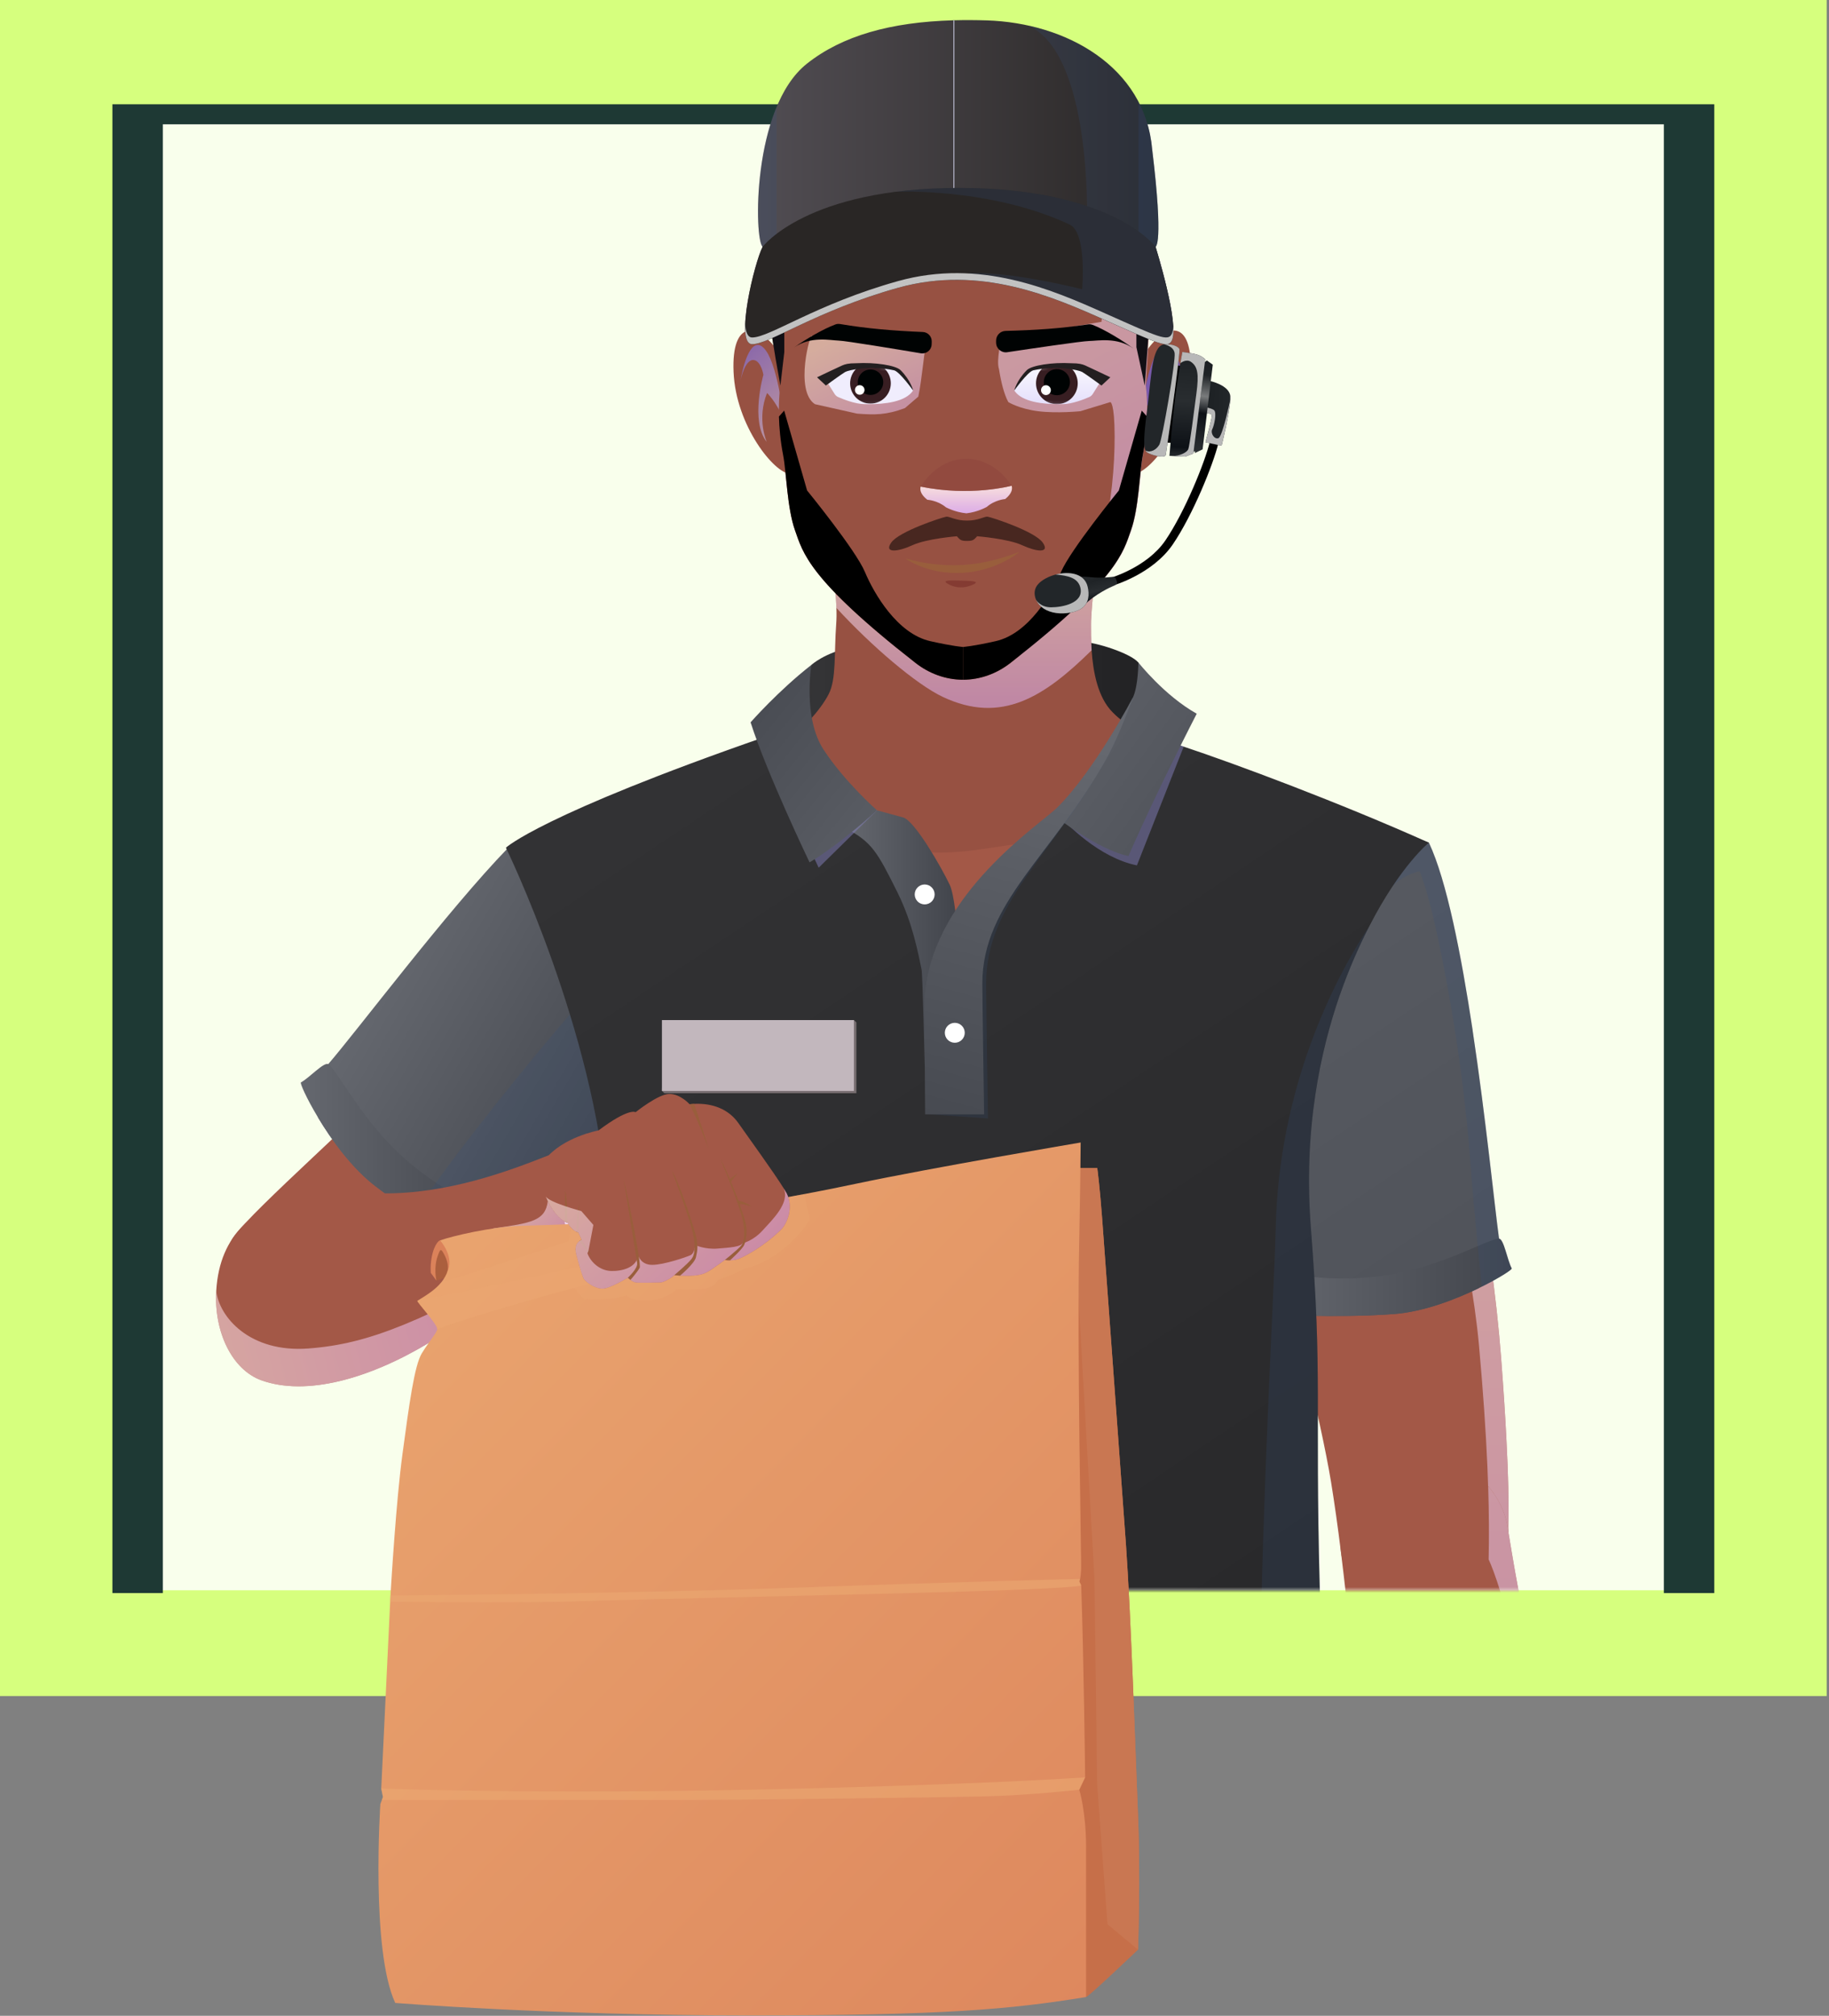 <svg width="638" height="703" viewBox="0 0 638 703" fill="none" xmlns="http://www.w3.org/2000/svg">
<rect x="0" y="0" width="638" height="703" fill="#808080" stroke="none"/>
<path d="M637.195 0H0V591.495H637.195V0Z" fill="#D6FF7E"/>
<path d="M597.456 36.893H39.743V554.607H597.456V36.893Z" fill="#F9FFEC"/>
<mask id="mask0_432_1575" style="mask-type:luminance" maskUnits="userSpaceOnUse" x="39" y="36" width="559" height="519">
<path d="M597.456 36.893H39.743V554.607H597.456V36.893Z" fill="white"/>
</mask>
<g mask="url(#mask0_432_1575)">
<path d="M283.027 231.896C283.027 231.896 287.606 227.658 296.762 225.792C305.919 223.926 373.9 223.882 377.991 223.926C382.082 223.97 394.247 227.732 397.097 231.05L402.921 261.405L271.665 255.3L279.975 238.341L283.027 231.896Z" fill="url(#paint0_linear_432_1575)"/>
<path d="M526.173 534.398L526 534.423C526.094 535.398 526.143 536.387 526.143 537.372C526.143 542.654 524.76 547.592 522.323 551.87C517.277 560.731 507.746 566.698 496.827 566.698C481.969 566.698 469.711 555.661 467.777 541.345L467.762 541.359C466.669 532.469 465.458 523.937 464.311 516.902C460.717 494.882 449.02 448.827 449.02 448.827C449.02 448.827 439.593 402.089 438.249 389.737C437.51 383.071 432.73 371.167 430.889 356.654C429.308 344.263 429.86 329.957 436.895 315.366C448.35 291.607 466.817 286.064 482.225 288.816C487.36 289.737 492.155 291.583 496.236 293.98C496.29 294.02 496.34 294.074 496.394 294.113C500.027 297.667 512.132 329.765 509.799 382.274C509.799 382.274 520.255 429.066 523.628 473.555C527 518.044 526.104 529.264 526.104 533.768C526.104 533.926 526.128 534.152 526.168 534.398H526.173Z" fill="#A35847"/>
<path style="mix-blend-mode:multiply" opacity="0.6" d="M526.173 534.398L526.001 534.423C526.094 535.397 526.143 536.387 526.143 537.372C526.143 542.654 524.76 547.592 522.323 551.87C520.517 546.376 519.266 543.86 519.266 543.86C519.714 524.985 518.818 501.399 515.894 469.041C512.984 436.697 499.943 384.794 499.943 384.794C506.004 373.338 510.282 345.469 503.537 321.209C499.087 305.17 491.885 295.895 482.216 288.811C487.35 289.731 492.145 291.578 496.227 293.975C496.281 294.014 496.33 294.069 496.384 294.108C500.017 297.662 512.123 329.76 509.789 382.268C509.789 382.268 520.246 429.061 523.618 473.55C526.99 518.039 526.094 529.258 526.094 533.763C526.094 533.921 526.119 534.147 526.158 534.393L526.173 534.398Z" fill="url(#paint1_linear_432_1575)"/>
<path d="M540.498 740.252C540.513 740.395 540.513 740.542 540.498 740.685C540.483 742.571 540.473 744.476 540.458 746.425C540.458 747.533 540.444 748.626 540.434 749.689C540.419 751.097 540.419 752.505 540.409 753.943C540.409 754.415 540.394 754.878 540.394 755.326C540.38 756.645 540.38 757.975 540.37 759.304C540.316 765.837 540.276 771.528 540.237 776.057C540.222 777.859 540.212 779.483 540.197 780.891C540.173 785.13 540.143 787.527 540.143 787.527H508.577C508.577 787.527 505.417 753.943 492.169 698.225C466.698 591.116 478.237 626.95 467.766 541.359L467.781 541.344C467.608 540.055 467.505 538.725 467.505 537.367C467.505 521.18 480.634 508.05 496.836 508.05C505.751 508.05 513.732 512.043 519.117 518.325C522.898 522.736 525.556 528.279 526.177 534.393C526.192 534.496 526.216 534.605 526.231 534.708C538.558 610.251 541.468 582.082 540.508 740.247L540.498 740.252Z" fill="#A35847"/>
<path style="mix-blend-mode:multiply" opacity="0.6" d="M540.498 740.252C540.512 740.395 540.512 740.543 540.498 740.685C540.483 742.635 540.473 744.56 540.458 746.426C540.458 747.533 540.444 748.626 540.434 749.689C540.434 751.137 540.419 752.56 540.409 753.943C540.409 754.416 540.394 754.878 540.394 755.326C540.38 756.685 540.38 758.014 540.37 759.304C540.316 765.837 540.276 771.528 540.237 776.057C540.222 777.859 540.212 779.483 540.197 780.891C540.173 785.13 540.143 787.527 540.143 787.527H535.585C534.886 769.588 533.571 738.194 535.112 686.08C538.208 581.856 519.27 543.86 519.27 543.86C519.452 536.21 519.413 527.792 519.112 518.325C522.893 522.736 525.552 528.279 526.172 534.393C526.187 534.497 526.211 534.605 526.226 534.708C538.553 610.251 541.463 582.082 540.503 740.247L540.498 740.252Z" fill="url(#paint2_linear_432_1575)"/>
<path d="M523.799 438.007C521.574 439.533 519.231 440.985 516.794 442.314C516.622 442.418 516.44 442.526 516.253 442.619C515.977 442.777 515.701 442.925 515.421 443.067C515.578 445.11 515.736 447.149 515.883 449.216C507.77 453.179 496.566 457.487 486.331 458.265C481.127 458.658 475.663 458.855 470.459 458.924C460.515 459.067 451.52 458.767 447.267 458.594C445.711 450.388 444.609 444.805 444.609 444.805C444.609 444.805 444.49 444.042 444.303 442.683C442.949 433.463 437.613 396.575 436.993 385.867C436.623 379.231 432.513 367.244 431.435 352.8C430.499 340.473 431.779 326.383 439.484 312.328C456.207 281.816 480.399 287.123 498.431 293.877C504.649 306.997 509.73 333.059 513.697 359.318L513.683 359.333C518.305 389.993 521.372 420.929 522.903 431.966C522.982 432.547 523.061 433.059 523.125 433.522C523.588 436.392 523.794 438.012 523.794 438.012L523.799 438.007Z" fill="url(#paint3_linear_432_1575)"/>
<path d="M527.329 442.378C527.526 442.732 523.297 445.553 516.888 448.723C516.558 448.881 516.228 449.053 515.888 449.211C507.775 453.174 496.571 457.481 486.336 458.259C481.132 458.653 475.668 458.85 470.464 458.919C460.52 459.062 451.525 458.761 447.272 458.589C445.637 458.51 444.702 458.456 444.678 458.456L443.688 442.466C443.885 442.545 444.097 442.599 444.308 442.678C446.391 443.402 449.472 444.155 453.278 444.746C457.846 445.454 463.459 445.932 469.622 445.863C474.181 445.809 479.064 445.469 484.056 444.667C496.595 442.663 507.46 437.991 514.741 434.88C514.992 434.777 515.229 434.668 515.465 434.575C518.719 433.177 521.18 432.177 522.697 431.941C522.761 431.941 522.84 431.926 522.908 431.956C524.631 432.207 525.754 439.394 527.334 442.373L527.329 442.378Z" fill="url(#paint4_linear_432_1575)"/>
<g style="mix-blend-mode:multiply" opacity="0.2">
<path d="M527.329 442.378C527.526 442.732 523.297 445.553 516.887 448.724C516.69 446.932 516.479 444.864 516.257 442.614C515.991 440.099 515.731 437.361 515.465 434.58C514.426 423.715 513.397 412.126 513.225 409.753C513.161 408.675 513.082 407.568 513.003 406.421C511.566 387.379 508.262 356.979 500.479 322.228C497.767 310.044 495.212 303.801 495.212 303.801C495.212 303.801 489.215 305.209 485.794 309.039C485.937 308.591 488.959 300.995 498.441 293.867C504.659 306.986 509.739 333.049 513.707 359.308L513.692 359.323C518.315 389.983 521.382 420.919 522.913 431.956C524.636 432.207 525.759 439.395 527.339 442.373L527.329 442.378Z" fill="#31507C"/>
</g>
<path d="M258.717 265.338C293.793 255.212 300.794 237.528 300.794 237.528H373.536V245.361C373.536 245.361 380.605 261.39 422.367 265.343V322.77H257.585L258.717 265.343V265.338Z" fill="#A35847"/>
<path d="M291.411 231.444C303.123 221.632 366.147 218.713 381.157 234.058L384.352 259.086L345.268 281.392H328.535L294.217 263.438L291.416 231.449L291.411 231.444Z" fill="#4075B8"/>
<path d="M418.37 262.631C418.37 262.631 396.216 279.103 386.7 284.587C375.116 291.243 358.885 293.882 340.385 296.432C321.638 299.021 307.869 295.684 299.184 291.583C287.404 286.035 267.663 268.327 262.474 261.735C262.247 261.449 261.878 263.62 270.474 259.962C279.059 256.305 286.385 247.31 289.073 242.063C291.77 236.8 290.924 228.106 291.687 217.595C291.751 216.749 291.785 215.853 291.8 214.932C291.8 213.987 291.8 213.002 291.761 212.008C291.475 202.639 289.457 191.395 289.122 189.579C289.122 189.539 289.122 189.505 289.107 189.466C289.082 189.367 289.068 189.318 289.068 189.318H383.347C383.347 189.318 381.157 206.238 380.674 214.819C380.61 215.887 380.576 216.832 380.576 217.59C380.576 219.855 380.551 223.124 380.788 226.782C381.285 234.22 382.904 243.239 388.152 248.453C390.441 250.727 396.689 257.087 418.37 262.636V262.631Z" fill="#975142"/>
<path style="mix-blend-mode:multiply" opacity="0.6" d="M380.788 226.777C364.355 242.949 349.413 252.75 328.826 243.022C319.758 238.744 304.083 225.433 291.756 211.998C291.47 202.629 289.452 191.385 289.117 189.569C289.117 189.529 289.117 189.495 289.102 189.456C289.102 189.406 289.102 189.357 289.087 189.308H383.343C383.343 189.308 381.152 206.228 380.669 214.809C380.605 215.877 380.571 216.822 380.571 217.58C380.571 219.845 380.546 223.114 380.783 226.772L380.788 226.777Z" fill="url(#paint5_linear_432_1575)"/>
<path d="M255.882 129.676C256.67 148.59 270.247 165.156 275.5 165.156C275.667 165.156 275.84 165.131 276.007 165.087C273.979 151.426 273.275 137.435 272.659 130.784C272.541 129.528 271.296 128.48 271.281 127.805L271.138 122.247C264.31 112.431 255.119 111.343 255.882 129.671V129.676Z" fill="#975142"/>
<path style="mix-blend-mode:multiply" opacity="0.6" fill-rule="evenodd" clip-rule="evenodd" d="M273.491 146.36C273.491 146.36 271.418 128.588 267.406 122.621C263.064 116.167 259.79 124.265 258.353 132.575C258.353 132.575 259.825 125.068 263.005 125.58C265.525 125.988 266.293 130.705 266.293 130.705C266.293 130.705 261.631 146.881 267.46 154.133C267.46 154.133 263.891 146.212 267.563 137.055C267.563 137.055 270.502 139.704 273.491 146.355V146.36Z" fill="url(#paint6_linear_432_1575)"/>
<path d="M415.283 129.676C414.495 148.59 400.918 165.156 395.665 165.156C395.497 165.156 395.325 165.131 395.158 165.087C397.186 151.426 398.353 137.435 398.963 130.779C399.081 129.523 398.687 128.347 399.313 127.8L400.027 122.247C406.855 112.431 416.046 111.343 415.283 129.671V129.676Z" fill="#975142"/>
<path style="mix-blend-mode:multiply" opacity="0.6" fill-rule="evenodd" clip-rule="evenodd" d="M397.673 146.36C397.673 146.36 399.746 128.588 403.758 122.621C408.1 116.167 411.374 124.265 412.811 132.575C412.811 132.575 411.34 125.068 408.159 125.58C405.639 125.988 404.871 130.705 404.871 130.705C404.871 130.705 409.533 146.881 403.704 154.133C403.704 154.133 407.273 146.212 403.601 137.055C403.601 137.055 400.662 139.704 397.673 146.355V146.36Z" fill="url(#paint7_linear_432_1575)"/>
<path d="M401.661 99.651C401.464 106.656 399.663 134.481 399.663 134.481C399.663 134.481 400.179 137.809 400.179 143.106C400.179 147.295 399.859 152.715 398.698 158.692C397.551 164.585 397.309 177.202 394.543 184.941C391.865 192.453 390.176 201.295 355.696 228.682C354.652 229.509 353.574 230.355 352.471 231.217C347.794 234.88 342.01 237.061 335.935 237.061H335.91C329.835 237.051 324.061 234.87 319.384 231.217C281.787 201.832 280.079 192.68 277.317 184.941C274.56 177.202 274.319 164.589 273.172 158.692C272.197 153.695 271.818 149.092 271.715 145.277C271.542 138.729 272.207 134.481 272.207 134.481H272.231C262.893 84.079 265.827 68.828 269.12 63.053C277.73 47.95 289.043 37.134 300.657 30.084C312.393 22.951 324.43 19.657 334.315 19.657C353.973 19.657 387.808 38.148 396.989 62.078C401.459 73.756 401.858 92.645 401.661 99.651Z" fill="#975142"/>
<path style="mix-blend-mode:multiply" opacity="0.6" d="M401.661 99.651C401.464 106.656 399.657 134.485 399.657 134.485C399.657 134.485 401.316 145.144 398.687 158.692C397.545 164.589 397.304 177.207 394.542 184.946C391.854 192.453 390.171 201.295 355.695 228.682C355.695 228.17 353.997 232.187 384.229 190.425C387.847 175.282 388.822 162.118 388.812 152.243C388.797 140.226 387.31 140.226 387.31 140.226L376.893 143.401C376.893 143.401 368.662 144.253 362.041 143.401C355.424 142.544 351.727 140.226 351.727 140.226C350.216 137.459 349.172 133.127 348.468 128.711C347.454 125.649 349.315 118.23 349.31 118.107L384.229 112.229C384.229 112.229 388.413 67.538 379.951 55.428C353.77 17.983 316.07 25.092 300.656 30.084C312.393 22.951 324.434 19.657 334.315 19.657C353.977 19.657 387.813 38.153 396.989 62.083C401.464 73.761 401.853 92.645 401.661 99.651Z" fill="url(#paint8_linear_432_1575)"/>
<path d="M279.236 72.594C295.782 67.341 314.662 64.811 335.678 64.811C356.694 64.811 392.317 74.543 392.317 74.543C394.458 81.746 392.317 94.979 392.317 94.979L396.403 106.075V121.061L399.322 134.49C399.322 134.49 401.463 106.656 401.655 99.651C401.852 92.645 401.459 73.766 396.984 62.088C387.807 38.153 353.972 19.657 334.309 19.657C314.647 19.657 286.428 32.698 269.105 63.063C265.816 68.828 262.877 84.084 272.221 134.495L273.584 122.818V104.716L278.256 93.428C278.256 93.428 277.282 79.801 279.231 72.604L279.236 72.594Z" fill="url(#paint9_linear_432_1575)"/>
<path style="mix-blend-mode:multiply" opacity="0.6" d="M284.282 140.959L298.997 144.258C305.052 144.701 309.025 144.804 315.657 142.323L320.333 138.316C321.707 131.419 322.066 124.842 323.041 120.042L283.273 117.172C282.761 115.458 277.016 136.233 284.282 140.964V140.959Z" fill="url(#paint10_linear_432_1575)"/>
<path d="M347.458 118.846L347.468 119.55C347.503 121.593 349.324 123.143 351.348 122.838C359.357 121.637 377.38 118.964 379.857 118.924C383.052 118.875 389.643 117.452 395.413 121.578C391.667 118.786 385.336 114.922 381.181 113.312C380.644 113.105 380.058 113.051 379.487 113.135C370.178 114.538 361.135 115.148 350.767 115.404C348.911 115.449 347.434 116.98 347.463 118.836L347.458 118.846Z" fill="#000303"/>
<path d="M353.779 136.155C353.779 136.155 356.689 130.424 359.17 129.139C361.651 127.854 373.028 127.214 376.878 128.519C380.728 129.824 384.233 132.561 384.233 132.561L381.181 137.4C380.875 137.882 380.437 138.262 379.91 138.488C378.192 139.241 374.091 140.876 370.803 140.94C366.525 141.023 358.825 140.836 355.064 137.602C354.291 136.937 353.779 136.15 353.779 136.15V136.155Z" fill="url(#paint11_linear_432_1575)"/>
<mask id="mask1_432_1575" style="mask-type:luminance" maskUnits="userSpaceOnUse" x="353" y="127" width="32" height="14">
<path d="M353.779 136.155C353.779 136.155 356.689 130.424 359.17 129.139C361.651 127.854 373.028 127.214 376.878 128.519C380.728 129.824 384.233 132.561 384.233 132.561L381.181 137.4C380.875 137.882 380.437 138.262 379.91 138.488C378.192 139.241 374.091 140.876 370.803 140.94C366.525 141.023 358.825 140.836 355.064 137.602C354.291 136.937 353.779 136.15 353.779 136.15V136.155Z" fill="white"/>
</mask>
<g mask="url(#mask1_432_1575)">
<path d="M368.662 140.964C372.68 140.964 375.938 137.707 375.938 133.688C375.938 129.67 372.68 126.412 368.662 126.412C364.643 126.412 361.386 129.67 361.386 133.688C361.386 137.707 364.643 140.964 368.662 140.964Z" fill="#381E22"/>
<path d="M373.216 133.279C373.216 135.795 371.178 137.833 368.662 137.833C366.147 137.833 364.108 135.795 364.108 133.279C364.108 130.764 366.147 128.726 368.662 128.726C371.178 128.726 373.216 130.764 373.216 133.279Z" fill="#000303"/>
</g>
<path d="M353.78 136.228C353.78 136.228 354.578 132.694 358.172 129.1C359.88 127.387 367.181 126.304 373.625 126.678C376.475 126.678 377.504 127.018 378.528 127.446C379.552 127.874 387.311 131.586 387.311 131.586L384.229 134.456C384.229 134.456 378.695 130.414 377.499 129.73C376.303 129.046 368.544 127.333 360.392 129.159C358.408 129.73 353.775 136.228 353.775 136.228H353.78Z" fill="#231F20"/>
<path d="M325.015 119.121L324.981 120.12C324.917 122.08 323.139 123.532 321.205 123.212C313.298 121.883 295.103 118.87 292.612 118.786C289.422 118.678 282.855 117.147 277.011 121.174C280.817 118.442 287.231 114.671 291.421 113.145C291.943 112.953 292.504 112.913 293.045 113.007C302.384 114.582 311.462 115.35 321.899 115.783C323.676 115.857 325.069 117.349 325.01 119.131L325.015 119.121Z" fill="#000303"/>
<path d="M318.537 136.155C318.537 136.155 315.628 130.424 313.146 129.139C310.665 127.854 299.288 127.214 295.438 128.519C291.589 129.824 288.083 132.561 288.083 132.561L291.136 137.4C291.441 137.882 291.879 138.262 292.401 138.488C294.119 139.241 298.22 140.876 301.508 140.94C305.787 141.023 313.486 140.836 317.247 137.602C318.02 136.937 318.532 136.15 318.532 136.15L318.537 136.155Z" fill="url(#paint12_linear_432_1575)"/>
<mask id="mask2_432_1575" style="mask-type:luminance" maskUnits="userSpaceOnUse" x="288" y="127" width="31" height="14">
<path d="M318.537 136.155C318.537 136.155 315.628 130.424 313.146 129.139C310.665 127.854 299.288 127.214 295.438 128.519C291.589 129.824 288.083 132.561 288.083 132.561L291.136 137.4C291.441 137.882 291.879 138.262 292.401 138.488C294.119 139.241 298.22 140.876 301.508 140.94C305.787 141.023 313.486 140.836 317.247 137.602C318.02 136.937 318.532 136.15 318.532 136.15L318.537 136.155Z" fill="white"/>
</mask>
<g mask="url(#mask2_432_1575)">
<path d="M310.205 136.365C311.691 132.74 309.957 128.596 306.332 127.11C302.706 125.624 298.563 127.358 297.077 130.983C295.591 134.609 297.325 138.752 300.95 140.238C304.575 141.724 308.719 139.99 310.205 136.365Z" fill="#381E22"/>
<path d="M303.655 137.735C306.108 137.735 308.096 135.746 308.096 133.294C308.096 130.842 306.108 128.854 303.655 128.854C301.203 128.854 299.215 130.842 299.215 133.294C299.215 135.746 301.203 137.735 303.655 137.735Z" fill="#000303"/>
</g>
<path d="M318.536 136.228C318.536 136.228 317.739 132.694 314.145 129.1C312.432 127.387 305.136 126.304 298.692 126.678C295.841 126.678 294.812 127.018 293.788 127.446C292.764 127.879 285.006 131.586 285.006 131.586L288.088 134.456C288.088 134.456 293.621 130.414 294.817 129.73C296.014 129.046 303.772 127.333 311.925 129.159C313.909 129.73 318.541 136.228 318.541 136.228H318.536Z" fill="#231F20"/>
<path style="mix-blend-mode:multiply" d="M350.63 174.042C350.63 174.042 347.095 174.283 344.21 176.789C344.21 176.789 341.109 178.576 337.111 179.024C333.104 178.645 329.968 176.922 329.968 176.922C327.034 174.47 323.494 174.298 323.494 174.298C320.181 171.748 321.176 169.705 321.176 169.705C338.317 173.22 352.254 169.567 352.84 169.409C352.855 169.409 352.86 169.409 352.86 169.409C352.86 169.409 353.894 171.428 350.63 174.042Z" fill="url(#paint13_linear_432_1575)"/>
<g opacity="0.6">
<path d="M321.175 169.71C321.175 169.71 326.482 160.085 336.928 159.987C347.375 159.888 352.864 169.409 352.864 169.409C352.864 169.409 338.696 173.299 321.18 169.71H321.175Z" fill="#8F463E"/>
</g>
<path d="M365.955 134.756C365.231 134.146 364.153 134.235 363.543 134.958C362.932 135.682 363.021 136.76 363.744 137.37C364.468 137.981 365.546 137.892 366.157 137.169C366.767 136.445 366.678 135.367 365.955 134.756Z" fill="white"/>
<path d="M300.971 134.727C300.267 134.131 299.214 134.22 298.618 134.924C298.022 135.628 298.111 136.681 298.815 137.277C299.519 137.873 300.572 137.784 301.168 137.08C301.764 136.376 301.675 135.323 300.971 134.727Z" fill="white"/>
<g style="mix-blend-mode:multiply">
<path d="M315.843 194.738C317.493 195.235 319.147 195.619 320.801 195.954C322.455 196.283 324.114 196.539 325.778 196.731C329.101 197.115 332.439 197.224 335.776 197.027C339.114 196.84 342.437 196.328 345.75 195.56C349.059 194.767 352.342 193.689 355.665 192.478C352.756 194.713 349.521 196.402 346.169 197.637C342.806 198.834 339.306 199.572 335.801 199.759C332.296 199.966 328.791 199.661 325.409 198.853C323.72 198.445 322.056 197.923 320.446 197.248C319.644 196.909 318.851 196.544 318.078 196.131C317.305 195.717 316.547 195.274 315.838 194.748L315.843 194.738Z" fill="#995E3C"/>
</g>
<g opacity="0.8">
<path d="M334.344 202.462C337.834 202.58 342.772 202.501 339.08 204.037C335.388 205.573 332.39 204.677 330.519 203.56C328.648 202.437 330.854 202.349 334.344 202.467V202.462Z" fill="#80362E"/>
</g>
<path d="M335.91 225.639V237.056C329.835 237.046 324.06 234.865 319.383 231.212C281.787 201.827 280.078 192.675 277.317 184.936C274.56 177.197 274.319 164.585 273.172 158.687C272.197 153.69 271.818 149.087 271.714 145.272L273.541 143.204L281.531 171.053C281.531 171.053 298.5 191.848 301.695 199.454C304.89 207.065 313.003 220.987 324.454 223.591C332.355 225.383 335.915 225.634 335.915 225.634L335.91 225.639Z" fill="url(#paint14_linear_432_1575)"/>
<path d="M335.909 225.639V237.056C341.984 237.046 347.759 234.865 352.436 231.212C390.032 201.827 391.741 192.675 394.502 184.936C397.259 177.197 397.5 164.585 398.648 158.687C399.622 153.69 400.001 149.087 400.105 145.272L398.278 143.204L390.288 171.053C390.288 171.053 373.319 191.848 370.124 199.454C366.929 207.065 358.821 220.987 347.365 223.591C339.464 225.383 335.904 225.634 335.904 225.634L335.909 225.639Z" fill="url(#paint15_linear_432_1575)"/>
<path opacity="0.52" d="M363.714 189.209C360.987 185.34 346.292 180.52 344.53 180.195C343.471 179.998 341.236 181.603 337.303 181.549C333.369 181.603 331.139 180.003 330.076 180.195C328.308 180.52 313.618 185.34 310.891 189.209C308.164 193.079 313.392 192.409 318.29 190.135C323.188 187.86 333.773 187.018 333.773 187.018C334.979 188.426 335.378 188.643 337.308 188.643C339.237 188.643 339.636 188.426 340.837 187.018C340.837 187.018 351.633 187.86 356.532 190.135C361.43 192.409 366.447 193.079 363.719 189.209H363.714Z" fill="black"/>
<path d="M192.454 405.884C182.032 414.248 172.9 424.66 164.413 435.023C145.356 458.388 139.577 471.168 119.678 472.374C119.54 472.275 118.625 472.531 115.75 472.29H115.745C110.004 471.832 104.313 469.868 99.277 466.289C91.849 461.012 87.61 460.209 86.202 451.884C84.794 443.56 76.233 438.755 81.51 431.326C88.368 421.677 128.397 386.778 141.398 372.157C191.957 315.287 263.355 334.585 221.017 376.745C206.839 390.859 195.59 401.473 192.454 405.889V405.884Z" fill="#A35847"/>
<path d="M236.067 354.557C227.141 366.225 232.448 379.905 228.461 385.331C222.002 394.088 181.584 416.695 175.322 423.779C174.407 424.823 173.885 425.399 173.885 425.399C173.885 425.399 169.848 429.529 163.985 435.638C160.273 433.438 152.47 428.707 144.096 423.07C139.719 420.126 135.18 416.936 130.981 413.707C122.73 407.385 115.592 397.51 110.89 389.653C112.156 387.979 113.426 386.32 114.691 384.676C113.061 381.737 111.614 378.749 110.378 375.746C110.378 375.746 111.461 374.49 113.445 372.304C113.76 371.945 114.115 371.551 114.494 371.108C124.237 359.894 156.374 317.177 177.262 295.673C177.636 295.289 254.36 280.516 251.653 315.71C250.412 331.916 243.683 344.598 236.062 354.557H236.067Z" fill="url(#paint16_linear_432_1575)"/>
<path d="M175.962 423.932L166.258 436.973C166.258 436.973 165.417 436.485 163.989 435.638C160.277 433.438 152.474 428.707 144.1 423.07C139.724 420.126 135.185 416.936 130.985 413.707C122.735 407.385 115.596 397.51 110.895 389.653C106.843 382.928 104.588 377.695 104.963 377.498C107.956 375.854 112.889 370.365 114.493 371.108C114.562 371.118 114.626 371.172 114.681 371.216C115.921 372.324 117.6 374.81 119.815 378.123C124.28 384.794 130.912 394.793 140.457 403.437C144.253 406.878 148.206 409.881 152.056 412.456C157.254 415.922 162.281 418.625 166.554 420.549C170.118 422.154 173.156 423.223 175.322 423.774C175.538 423.823 175.75 423.882 175.957 423.927L175.962 423.932Z" fill="url(#paint17_linear_432_1575)"/>
<g style="mix-blend-mode:multiply" opacity="0.2">
<path d="M236.067 354.557C227.141 366.225 223.961 380.664 219.973 386.084C213.514 394.842 181.584 416.69 175.322 423.774C175.539 423.823 175.75 423.882 175.957 423.927L166.254 436.968C166.254 436.968 165.412 436.48 163.984 435.634C160.273 433.433 152.47 428.702 144.096 423.065C145.834 420.894 148.59 417.291 152.051 412.456C169.897 387.526 254.355 280.516 251.653 315.71C250.412 331.916 243.682 344.598 236.062 354.557H236.067Z" fill="#31507C"/>
</g>
<path d="M498.436 293.877C498.436 293.877 488.526 301.813 477.735 322.858C474.132 329.824 470.557 337.893 467.392 346.976C467.377 347.03 467.367 347.084 467.323 347.123C463.774 357.398 460.741 368.967 458.826 381.781C456.714 395.822 455.956 411.349 457.27 428.244C461.352 480.782 458.639 488.811 460.342 553.278C461.219 582.338 463.203 611.388 463.971 619.442C464.596 627.236 461.164 635.078 461.962 642.945L474.033 766.423C470.508 768.589 461.228 773.802 442.871 778.696C442.58 778.774 442.285 778.843 441.98 778.922C421.746 784.214 391.357 789.014 347.749 789.014C262.055 789.014 215.538 771.636 205.515 767.476C207.986 744.382 210.91 687.178 213.357 664.566C218.595 616.228 214.248 487.364 212.215 427.447C212.215 427.127 212.2 426.782 212.19 426.462C212.175 425.517 212.151 424.601 212.097 423.656C212.072 423.164 212.057 422.701 212.028 422.209C211.974 420.825 211.919 419.496 211.88 418.221C211.88 418.221 211.855 418.236 211.762 418.246C207.533 359.328 176.479 295.634 176.479 295.634C176.479 295.634 188.393 284.242 267.185 256.866C267.185 256.866 293.148 280.147 333.778 318.605C347.601 302.969 359.53 292.124 369.435 284.41C395.679 264.004 407.804 265.614 403.63 258.899C403.246 258.289 402.724 257.594 402.074 256.826C402.182 256.866 403.246 257.21 405.107 257.826C406.968 258.426 409.616 259.303 412.91 260.391C430.923 266.387 467.102 279.856 498.436 293.882V293.877Z" fill="url(#paint18_linear_432_1575)"/>
<g style="mix-blend-mode:multiply" opacity="0.2">
<path d="M461.967 642.945L474.038 766.423C470.514 768.589 461.234 773.802 442.876 778.696C442.797 778.72 442.728 778.735 442.65 778.75C433.065 627.221 444.23 463.793 444.988 428.535C446.037 378.96 465.728 341.3 476.79 324.296C477.125 323.764 477.455 323.296 477.736 322.858C474.132 329.824 470.558 337.893 467.392 346.976C467.378 347.03 467.368 347.084 467.324 347.123C463.774 357.398 460.742 368.967 458.826 381.781C456.715 395.821 455.956 411.349 457.271 428.244C461.352 480.782 458.639 488.811 460.343 553.278C461.219 582.338 463.203 611.388 463.971 619.442C464.596 627.236 461.165 635.078 461.962 642.945H461.967Z" fill="#31507C"/>
</g>
<path d="M305.918 282.598C305.918 282.598 311.2 284.026 315.021 285.084C319.141 286.226 328.554 302.817 331.301 308.601C332.886 311.934 333.787 322.848 333.787 322.848L322.592 372.368C322.592 372.368 321.839 339.847 321.465 338.109C320.318 332.812 318.506 322.213 313.101 311.314C305.923 296.845 304.057 293.68 295.127 288.929L305.923 282.598H305.918Z" fill="url(#paint19_linear_432_1575)"/>
<g style="mix-blend-mode:multiply" opacity="0.5">
<path d="M412.909 260.386L396.585 301.798C383.263 299.125 371.803 287.039 369.44 284.41C369.149 284.09 369.001 283.903 369.001 283.903L403.635 258.894L405.111 257.816C406.972 258.417 409.621 259.293 412.914 260.381L412.909 260.386Z" fill="#847FBC"/>
</g>
<path d="M397.096 231.044C397.096 231.044 406.14 242.574 417.448 248.905C417.448 248.905 403.368 276.149 393.645 298.533C383.15 296.481 367.987 284.626 367.987 284.626C367.987 284.626 383.529 267.218 395.176 243.253C397.052 239.389 397.096 231.044 397.096 231.044Z" fill="url(#paint20_linear_432_1575)"/>
<g style="mix-blend-mode:multiply" opacity="0.2">
<path d="M395.177 243.254C395.177 243.254 383.224 268.578 370.163 281.579C364.162 287.551 327.575 311.127 324.035 345.849C323.681 349.349 324.035 388.639 324.035 388.639L344.628 390.052C344.628 390.052 343.993 348.226 343.993 343.023C343.993 314.647 367.16 298.426 386.133 264.28C390.657 256.142 395.177 243.254 395.177 243.254Z" fill="#31507C"/>
</g>
<path d="M395.176 243.254C395.176 243.254 381.894 268.578 368.834 281.579C362.833 287.551 326.245 311.127 322.705 345.849C322.351 349.349 322.705 388.639 322.705 388.639H343.283C343.283 388.639 342.663 348.221 342.663 343.023C342.663 314.647 367.165 298.426 386.133 264.28C390.657 256.142 395.176 243.254 395.176 243.254Z" fill="url(#paint21_linear_432_1575)"/>
<g style="mix-blend-mode:multiply" opacity="0.5">
<path d="M261.828 251.904L285.572 302.61L305.918 282.598L261.828 251.904Z" fill="#847FBC"/>
</g>
<path d="M283.026 231.896C283.026 231.896 279.974 250.21 287.265 261.405C294.556 272.594 305.918 282.603 305.918 282.603C305.918 282.603 293.458 294.132 282.391 300.749C282.391 300.749 267.426 269.547 261.828 251.908C261.828 251.908 271.492 240.886 283.026 231.896Z" fill="url(#paint22_linear_432_1575)"/>
<path d="M336.529 360.184C336.529 362.104 334.974 363.659 333.054 363.659C331.134 363.659 329.578 362.104 329.578 360.184C329.578 358.264 331.134 356.708 333.054 356.708C334.974 356.708 336.529 358.264 336.529 360.184Z" fill="white"/>
<path d="M326.024 311.934C326.024 313.854 324.469 315.41 322.549 315.41C320.629 315.41 319.073 313.854 319.073 311.934C319.073 310.014 320.629 308.458 322.549 308.458C324.469 308.458 326.024 310.014 326.024 311.934Z" fill="white"/>
<path d="M298.726 381.259H231.754L230.897 380.462L231.754 360.538L297.869 355.753L298.726 356.551V381.259Z" fill="#786E71"/>
<path d="M297.864 355.753H230.897V380.462H297.864V355.753Z" fill="#C2B7BD"/>
</g>
<path d="M39.211 36.361V555.577H56.801V43.352H580.393V555.577H597.983V36.361H39.211Z" fill="#1E3934"/>
<path d="M408.73 118.816C407.401 121.479 404.24 119.982 385.612 111.668C366.988 103.353 341.876 92.374 313.269 100.36C284.666 108.345 268.529 120.022 262.38 120.022C256.231 120.022 263.212 91.38 266.038 86.058C263.074 83.922 262.148 37.533 281.446 22.227C293.793 12.43 310.709 7.704 332.562 7.079C332.67 7.079 332.783 7.074 332.892 7.069C336.539 6.971 340.325 6.99 344.254 7.114C371.862 8 399.416 23.192 401.907 52.129C405.983 85.689 403.068 86.058 403.068 86.058C403.068 86.058 411.551 113.164 408.725 118.821L408.73 118.816Z" fill="url(#paint23_linear_432_1575)"/>
<g style="mix-blend-mode:multiply">
<path d="M332.897 7.069V65.741H332.567V7.079C332.675 7.079 332.788 7.074 332.897 7.069Z" fill="#BCBCD1"/>
</g>
<g style="mix-blend-mode:multiply" opacity="0.2">
<path d="M270.916 37.287V88.481H265.013C265.387 87.447 265.732 86.615 266.037 86.054C263.772 84.424 262.699 56.978 270.916 37.287Z" fill="#31507C"/>
</g>
<g style="mix-blend-mode:multiply" opacity="0.2">
<path d="M408.68 108.753L379.191 99.631L379.167 76.483C379.167 76.483 380.826 17.969 358.328 8.832C380.579 13.617 399.848 28.154 401.916 52.129C405.992 85.689 403.077 86.058 403.077 86.058C403.077 86.058 407.1 98.907 408.68 108.758V108.753Z" fill="#31507C"/>
</g>
<g style="mix-blend-mode:multiply" opacity="0.2">
<path d="M404.624 91.321H397.156V35.529C399.716 40.437 401.38 45.971 401.911 52.129C405.988 85.689 403.073 86.058 403.073 86.058C403.073 86.058 403.733 88.16 404.619 91.321H404.624Z" fill="#31507C"/>
</g>
<path d="M408.73 118.816C407.401 121.479 404.24 119.982 385.612 111.668C366.988 103.353 341.876 92.374 313.269 100.359C284.666 108.345 268.529 120.022 262.38 120.022C256.231 120.022 263.212 91.38 266.038 86.058C266.038 86.058 281.402 65.539 334.615 65.539C387.827 65.539 403.078 86.058 403.078 86.058C403.078 86.058 411.561 113.164 408.735 118.821L408.73 118.816Z" fill="url(#paint24_linear_432_1575)"/>
<g style="mix-blend-mode:multiply" opacity="0.2">
<path d="M408.735 118.816C407.406 121.479 404.245 119.983 385.616 111.668C372.979 106.021 357.349 99.153 339.67 97.824L338.08 95.264C352.78 94.575 377.469 100.867 377.469 100.867C377.469 100.867 379.266 81.195 373.112 78.31C345.342 65.298 312.441 66.879 312.441 66.879C318.974 66.037 326.334 65.544 334.61 65.544C387.822 65.544 403.073 86.063 403.073 86.063C403.073 86.063 411.556 113.169 408.73 118.826L408.735 118.816Z" fill="#31507C"/>
</g>
<g style="mix-blend-mode:multiply">
<path d="M408.729 118.816C407.4 121.479 404.239 119.983 385.611 111.668C366.987 103.353 341.875 92.375 313.268 100.36C284.665 108.345 268.528 120.022 262.379 120.022C260.4 120.022 259.78 117.059 259.942 112.854C260.075 115.784 260.784 117.694 262.379 117.694C268.533 117.694 284.665 106.016 313.268 98.031C341.87 90.046 366.987 101.024 385.611 109.339C404.239 117.654 407.4 119.151 408.729 116.487C409.034 115.882 409.207 115.03 409.275 113.992C409.384 116.104 409.236 117.797 408.729 118.811V118.816Z" fill="#C2C2C2"/>
</g>
<path d="M203.407 439.877C203.407 439.877 171.235 455.281 149.791 468.199C128.351 481.122 106.626 486.896 91.232 481.397C80.958 477.725 74.602 464.512 75.434 450.196C77.768 409.522 126.796 416.124 133.506 416.188C156.048 416.395 177.133 408.552 191.498 402.856L198.444 432.64L203.412 439.877H203.407Z" fill="#A35847"/>
<path style="mix-blend-mode:multiply" opacity="0.6" d="M191.095 418.9C190.184 425.832 185.36 426.506 172.053 428.421L177.517 433.147L200.34 428.421L198.967 422.031L191.095 418.9Z" fill="url(#paint25_linear_432_1575)"/>
<path style="mix-blend-mode:multiply" opacity="0.6" d="M203.407 439.877C203.407 439.877 171.235 455.281 149.791 468.199C128.351 481.122 106.626 486.896 91.232 481.397C80.958 477.725 74.602 464.511 75.434 450.195C76.399 459.185 87.013 471.852 107.621 470.281C129.262 468.632 146.901 460.937 190.774 436.908L198.44 432.64L203.407 439.877Z" fill="url(#paint26_linear_432_1575)"/>
<path d="M152.228 446.582L162.315 443.284L161.99 436.8L159.076 433.147L152.715 435.033L150.786 441.64L151.317 444.51L151.859 445.913L152.228 446.582Z" fill="#AB5F3E"/>
<path d="M153.503 432.576C153.015 432.576 150.795 434.659 150.268 440.867C150.14 442.363 150.268 443.914 150.268 443.914L152.223 446.587C152.223 446.587 151.13 442.112 152.789 437.706C153.616 435.515 153.803 435.299 155.009 437.593C156.215 439.887 156.629 442.265 155.821 444.091L158.696 443.614L160.316 437.332L156.589 433.044L154.896 432.581H153.503V432.576Z" fill="#DB825A"/>
<path d="M396.973 679.95C396.973 679.95 379.841 696.27 378.857 696.462L371.851 691.8L361.538 598.313L372.339 421.819L373.225 407.351H382.756C382.756 407.351 383.661 414.174 384.459 425.01C385.261 435.845 391.011 514.366 392.754 538.577C394.492 562.789 396.097 611.748 396.978 633.286C397.859 654.824 396.978 679.955 396.978 679.955L396.973 679.95Z" fill="#C66F49"/>
<path d="M396.974 679.95L386.321 671.074L382.697 622.11L381.777 550.649L374.761 427.067L372.334 421.815L373.221 407.346H382.751C382.751 407.346 383.657 414.169 384.455 425.005C385.257 435.84 391.007 514.361 392.75 538.573C394.488 562.784 396.093 611.743 396.974 633.281C397.855 654.819 396.974 679.95 396.974 679.95Z" fill="#C97752"/>
<path d="M378.848 644.559V696.467C352.397 700.745 329.904 702.877 260.958 702.877C192.011 702.877 137.864 698.52 137.864 698.52C129.283 680.039 132.675 629.165 132.675 629.165L133.207 627.738L133.586 626.694L132.99 623.735L136.101 558.58L136.17 557.167C136.17 557.167 136.185 556.911 136.21 556.448C136.495 551.599 138.218 523.184 140.365 507.297C142.713 489.875 144.544 476.189 147.153 471.94C149.763 467.692 152.49 464.674 152.529 463.468C152.583 461.824 145.539 454.277 145.593 453.691L145.608 453.661C149.354 451.382 151.978 449.629 153.863 447.296H153.878C154.897 446.031 155.7 444.608 156.349 442.831C158.196 437.755 153.514 432.581 153.514 432.581C157.94 431.021 171.271 427.885 181.402 427.515C185.882 427.353 192.144 427.215 199.475 426.905C208.72 426.496 219.679 425.792 230.908 424.296C246.184 422.258 262.218 419.895 280.546 416.434C286.385 415.336 292.455 414.125 298.805 412.781C325.079 407.228 376.958 398.445 376.958 398.445C376.958 398.445 376.918 409.389 376.441 433.733C375.722 469.769 377.135 541.497 377.135 545.908C377.135 548.379 376.933 549.846 376.756 550.659C376.618 551.284 376.5 551.515 376.5 551.515L377.15 552.913V552.943C378.075 579.527 378.523 619.851 378.523 619.851L376.475 624.168C376.475 624.168 378.863 631.676 378.863 644.559H378.848Z" fill="url(#paint27_linear_432_1575)"/>
<g style="mix-blend-mode:multiply" opacity="0.3">
<path d="M212.613 445.957C212.613 445.957 177.739 454.656 152.523 463.463C152.577 461.814 145.533 454.272 145.587 453.686L145.602 453.657C145.602 453.657 191.971 444.357 212.145 439.346L212.613 445.962V445.957Z" fill="#EBA871"/>
</g>
<g style="mix-blend-mode:multiply" opacity="0.3">
<path d="M282.475 425.266C282.475 425.266 278.064 432.842 269.493 438.272C263.926 441.802 259.623 442.427 259.623 442.427C259.623 442.427 255.222 444.913 250.378 446.336C250.378 446.336 249.619 449.285 244.106 449.58C238.592 449.881 236.012 449.58 236.012 449.58C236.012 449.58 234.058 451.943 229.307 453.085C224.557 454.228 219.954 453.45 218.555 451.781C218.555 451.781 214.361 453.612 203.688 453.002C202.575 451.983 201.409 450.57 200.35 449.147C187.915 452.46 168.321 457.944 152.529 463.458C152.583 461.814 145.538 454.267 145.592 453.681L145.607 453.652C149.353 451.372 151.977 449.62 153.863 447.286H153.877C154.232 447.178 173.673 441.162 198.342 432.827L199.469 426.895C208.714 426.487 219.673 425.783 230.902 424.286C246.178 422.248 262.212 419.885 280.541 416.424L282.48 425.261L282.475 425.266Z" fill="#EBA871"/>
</g>
<g style="mix-blend-mode:multiply" opacity="0.6">
<path d="M378.502 619.851L376.449 624.169C376.449 624.169 358.825 626.157 343.037 626.502C327.254 626.852 261.675 627.743 234.619 627.743H133.2L133.584 626.689L132.984 623.725C132.984 623.725 185.02 625.828 264.432 624.1C343.845 622.372 378.502 619.851 378.502 619.851Z" fill="#EBA871"/>
</g>
<g style="mix-blend-mode:multiply" opacity="0.6">
<path d="M377.134 552.928C377.016 553.076 374.471 553.933 333.59 555.124C288.511 556.438 221.549 557.738 201.675 558.462C186.595 559.008 152.706 558.747 136.101 558.575L136.17 557.152C136.17 557.152 136.184 556.906 136.209 556.438C136.209 556.438 218.083 555.828 278.463 553.667C338.843 551.51 376.745 550.649 376.745 550.649C376.612 551.279 376.484 551.51 376.484 551.51L377.134 552.909C377.134 552.909 377.149 552.913 377.134 552.933V552.928Z" fill="#EBA871"/>
</g>
<path d="M272.393 428.899C266.441 434.703 259.859 438.189 257.673 439.021C256.664 439.41 255.547 439.518 254.646 439.528C253.607 439.538 252.844 439.41 252.844 439.41C252.844 439.41 250.56 441.103 248.142 442.748C245.73 444.392 243.84 444.929 239.808 444.929C238.749 444.929 237.903 444.904 237.238 444.874C235.796 444.81 235.22 444.702 235.22 444.702C233.999 445.972 231.173 447.242 230.597 447.242C230.021 447.242 222.986 447.503 221.657 447.242C221.027 447.119 220.397 446.735 219.909 446.366C219.373 445.962 219.013 445.583 219.013 445.583C218.821 445.701 212.761 449.423 210.147 449.423C207.533 449.423 204.033 447.021 203.501 445.706C203.324 445.268 203.142 444.786 202.954 444.234C202.428 442.703 201.832 440.655 201.049 437.608C201.035 437.549 201.02 437.49 201.005 437.431C200.311 434.713 201.286 433.409 202.073 432.823C202.516 432.493 202.9 432.39 202.9 432.39L201.729 429.854C201.483 429.785 201.241 429.692 201.015 429.584C199.105 428.653 197.963 426.408 197.963 426.408C197.613 426.3 197.264 426.147 196.919 425.955C194.374 424.572 191.937 421.146 190.386 417.316C188.461 412.575 187.895 407.219 190.145 404.358C196.318 396.516 208.769 394.237 208.769 394.237C219.506 386.188 221.716 387.871 221.716 387.871C221.716 387.871 229.662 381.501 233.497 381.501C237.332 381.501 240.541 385.09 240.541 385.09C241.063 385.031 241.575 384.991 242.082 384.967C248.694 384.637 254.276 386.956 257.555 391.662C260.701 396.176 269.813 408.695 273.392 414.455C273.835 415.169 274.195 415.78 274.446 416.257C276.725 420.594 274.943 426.408 272.388 428.899H272.393Z" fill="#A35847"/>
<g style="mix-blend-mode:multiply">
<path d="M196.924 425.96C196.924 425.96 197.19 418.053 197.145 415.031C197.967 418.905 197.967 426.413 197.967 426.413C197.618 426.304 197.268 426.152 196.924 425.96Z" fill="#995E3C"/>
</g>
<g style="mix-blend-mode:multiply">
<path d="M202.049 419.806C201.763 423.282 201.734 429.859 201.734 429.859C201.488 429.79 201.246 429.696 201.02 429.588C201.02 429.588 201.232 423.493 202.049 419.806Z" fill="#995E3C"/>
</g>
<g style="mix-blend-mode:multiply">
<path d="M206.524 437.765C206.376 437.647 204.087 435.791 202.073 432.827C202.516 432.497 202.9 432.394 202.9 432.394C202.9 432.394 205.106 436.204 206.524 437.765Z" fill="#995E3C"/>
</g>
<path style="mix-blend-mode:multiply" opacity="0.6" d="M274.45 416.257C274.199 415.779 273.84 415.169 273.397 414.455C275.563 419.57 269.468 425.295 266.081 429.047C262.694 432.803 259.012 433.605 259.012 433.605C258.234 434.821 254.788 435.082 250.343 435.437C245.823 435.801 242.554 434.216 242.554 434.216C242.554 434.216 242.333 437.096 240.831 437.765C239.33 438.44 231.547 441.118 227.49 441.118C223.434 441.118 222.621 437.765 222.621 437.765C222.085 442.063 217.019 443.397 213.1 443.249C209.187 443.102 206.016 440.133 204.913 437.096C205.12 436.574 205.258 436.239 205.258 436.239L206.986 427.195L202.782 422.366C202.782 422.366 191.794 419.442 190.386 417.31C192.148 421.657 195.053 425.487 197.962 426.403C197.962 426.403 199.395 429.209 201.728 429.849L202.9 432.384C202.9 432.384 199.922 433.182 201.005 437.43C201.019 437.494 201.034 437.548 201.049 437.608C201.069 437.676 201.083 437.736 201.098 437.804C201.561 439.611 201.965 441.068 202.324 442.265C202.339 442.314 202.353 442.358 202.368 442.407C202.427 442.599 202.486 442.796 202.541 442.974C202.58 443.097 202.619 443.215 202.654 443.333C202.683 443.431 202.718 443.535 202.747 443.628C202.816 443.84 202.885 444.042 202.949 444.234C203.136 444.785 203.313 445.268 203.496 445.706C204.032 447.02 207.483 449.423 210.142 449.423C212.8 449.423 219.008 445.583 219.008 445.583C219.008 445.583 220.327 446.976 221.652 447.242C222.976 447.503 230.011 447.242 230.587 447.242C231.163 447.242 233.988 445.972 235.209 444.702C235.209 444.702 236.43 444.928 239.798 444.928C243.829 444.928 245.72 444.391 248.132 442.747C250.544 441.108 252.834 439.409 252.834 439.409C252.834 439.409 255.482 439.852 257.663 439.02C259.849 438.188 266.431 434.703 272.383 428.899C274.938 426.408 276.72 420.594 274.44 416.257H274.45Z" fill="url(#paint28_linear_432_1575)"/>
<g style="mix-blend-mode:multiply">
<path d="M223.139 442.127C222.435 443.5 219.914 446.375 219.914 446.375C219.378 445.972 219.018 445.593 219.018 445.593C219.018 445.593 222.553 442.363 222.258 440.507C221.967 438.676 217.684 412.156 217.551 411.329C219.392 418.763 223.774 440.886 223.134 442.127H223.139Z" fill="#995E3C"/>
</g>
<g style="mix-blend-mode:multiply">
<path d="M242.781 438.42C242.319 440.631 237.238 444.874 237.238 444.874C235.796 444.81 235.22 444.702 235.22 444.702C235.22 444.702 239.862 440.788 241.206 439.08C242.55 437.372 242.762 433.802 241.206 428.141C239.65 422.48 234.393 408.277 234.393 408.277C236.765 412.136 240.724 424.04 242.264 429.135C243.81 434.231 243.244 436.21 242.776 438.415L242.781 438.42Z" fill="#995E3C"/>
</g>
<g style="mix-blend-mode:multiply">
<path d="M257.998 419.934C259.839 419.895 262.232 420.815 262.138 420.741C261.095 419.91 259.042 418.92 257.54 418.679C256.767 416.582 255.891 414.317 255 412.146C255.571 411.147 257.304 409.305 257.304 409.305C256.309 409.822 255.113 410.822 254.626 411.245C253.444 408.434 252.263 405.869 251.293 404.186C254.646 412.141 258.003 421.155 258.914 424.788C259.829 428.421 259.982 432.822 258.456 434.501C256.935 436.175 252.849 439.414 252.849 439.414C252.849 439.414 253.612 439.542 254.65 439.532C254.65 439.532 258.914 435.717 259.608 434.137C260.302 432.562 260.814 429.593 260.08 426.359C259.824 425.231 259.037 422.814 258.003 419.939L257.998 419.934Z" fill="#995E3C"/>
</g>
<g style="mix-blend-mode:multiply">
<path d="M247.261 400.912C247.01 400.223 244.282 392.691 240.546 385.095C241.068 385.035 241.58 384.996 242.087 384.971C243.874 389.658 247.015 400.1 247.261 400.912Z" fill="#995E3C"/>
</g>
<path d="M387.979 204.289L387.822 202.866L387.004 201.665C387.132 201.63 400.1 197.928 406.529 188.456C413.323 178.453 420.254 161.365 422.046 153.996L425.01 154.547C423.178 162.089 416.084 179.58 409.133 189.81C402.103 200.163 388.535 204.131 387.974 204.284L387.979 204.289Z" fill="black"/>
<path d="M429.16 139.34C428.924 144.213 426.128 155.438 426.128 155.438L420.501 154.237C420.501 154.237 422.883 145.587 422.736 144.765C422.593 143.943 418.044 143.692 418.044 143.692C417.586 140.58 418.704 137.715 419.866 135.712C419.88 135.687 419.895 135.662 419.905 135.643C419.905 135.633 419.91 135.628 419.915 135.623C420.924 133.895 421.943 132.827 421.943 132.827C421.943 132.827 428.87 134.279 429.16 138.193C429.185 138.513 429.185 138.897 429.16 139.335V139.34Z" fill="url(#paint29_linear_432_1575)"/>
<path d="M376.863 201.088C380.717 201.088 381.894 201.871 388.072 201.192C388.594 201.132 389.096 201.413 389.249 201.851L389.623 202.895C389.786 203.348 389.544 203.83 389.057 204.037C387.083 204.869 382.057 207.222 378.246 210.954L376.863 201.083V201.088Z" fill="url(#paint30_linear_432_1575)"/>
<path d="M377.262 212.195C376.115 212.968 374.717 213.401 373.299 213.657C370.129 214.233 366.619 213.913 364.024 212.219C362.852 211.451 361.932 210.363 361.405 209.167C361.405 209.167 361.405 209.167 361.405 209.162C360.765 207.715 360.696 206.105 361.435 204.702C361.617 204.357 361.848 204.032 362.124 203.717C363.443 202.24 365.737 201.024 368.238 200.375C372.89 199.169 378.261 199.917 379.389 204.559C380.029 207.198 379.94 210.393 377.262 212.195Z" fill="#222629"/>
<g style="mix-blend-mode:multiply">
<path d="M377.262 212.194C376.115 212.967 374.717 213.401 373.299 213.657C370.129 214.233 366.619 213.913 364.024 212.219C362.853 211.451 361.932 210.363 361.405 209.167C361.489 209.319 362.892 211.801 366.653 211.801C370.414 211.801 378.178 210.422 376.863 204.948C376.022 201.448 372.423 200.749 368.233 200.37C372.886 199.163 378.257 199.912 379.384 204.554C380.024 207.193 379.935 210.388 377.257 212.19L377.262 212.194Z" fill="#B8B8B8"/>
</g>
<g style="mix-blend-mode:multiply">
<path d="M429.16 139.34C428.924 144.214 426.128 155.438 426.128 155.438L420.501 154.237C420.501 154.237 422.883 145.587 422.736 144.765C422.593 143.943 418.044 143.692 418.044 143.692C417.586 140.58 418.704 137.715 419.866 135.712C419.383 136.627 418.758 140.162 418.965 141.068C419.176 141.998 422.681 142.185 423.558 143.116C424.434 144.046 423.558 148.329 422.869 149.698C422.174 151.066 423.558 153.301 425.015 152.804C426.467 152.307 429.165 139.34 429.165 139.34H429.16Z" fill="#B8B8B8"/>
</g>
<path d="M410.478 127.485L412.245 127.574L409.134 154.458L406.613 154.335L410.478 127.485Z" fill="black"/>
<path d="M406.652 158.598C406.426 160.085 401.277 158.618 400.105 157.766C399.903 157.618 399.731 157.416 399.588 157.131C398.899 155.743 398.933 152.385 399.997 144.09C401.73 130.606 401.72 120.972 405.948 120.086C406.145 120.041 406.347 120.022 406.564 120.022C408.858 119.992 411.182 120.829 411.418 121.848C411.654 122.867 408.449 146.891 406.648 158.603L406.652 158.598Z" fill="#222629"/>
<path d="M417.862 127.072L416.346 157.594L416.853 157.353L416.818 157.988L419.496 156.718L423.046 127.175L420.973 125.703L420.299 126.245L417.862 127.072Z" fill="url(#paint31_linear_432_1575)"/>
<path d="M420.417 125.314L416.272 158.141L413.456 159.263L407.933 158.987C408.927 146.365 409.941 137.188 411.738 126.712C411.96 125.418 412.191 124.103 412.442 122.764C415.199 123.266 418.158 123.124 420.412 125.319L420.417 125.314Z" fill="url(#paint32_linear_432_1575)"/>
<g style="mix-blend-mode:multiply">
<path d="M406.652 158.598C406.425 160.085 401.276 158.618 400.104 157.766C399.902 157.619 399.73 157.417 399.587 157.131C401.404 158.013 403.403 156.816 404.417 155.069C405.426 153.321 410.196 125.634 409.734 123.094C409.276 120.593 406.066 120.106 405.958 120.086C406.155 120.042 406.356 120.022 406.573 120.017C408.867 119.988 411.191 120.824 411.427 121.844C411.663 122.863 408.459 146.887 406.657 158.598H406.652Z" fill="#B8B8B8"/>
</g>
<g style="mix-blend-mode:multiply">
<path d="M420.416 125.314L416.271 158.14L413.455 159.263L408.906 159.036C411.436 159.066 414.016 157.85 414.503 156.649C414.991 155.448 416.487 143.692 417.354 137.095C418.22 130.498 417.816 127.849 415.448 126.2C413.765 125.029 411.776 126.614 411.732 126.707C411.953 125.413 412.184 124.098 412.436 122.759C415.192 123.261 418.151 123.118 420.406 125.314H420.416Z" fill="#B8B8B8"/>
</g>
<defs>
<linearGradient id="paint0_linear_432_1575" x1="271.665" y1="242.658" x2="402.921" y2="242.658" gradientUnits="userSpaceOnUse">
<stop stop-color="#363638"/>
<stop offset="0.98" stop-color="#222224"/>
</linearGradient>
<linearGradient id="paint1_linear_432_1575" x1="504.217" y1="286.202" x2="504.217" y2="1113.34" gradientUnits="userSpaceOnUse">
<stop stop-color="#FDE8D9"/>
<stop offset="0.99" stop-color="#AE60F2"/>
</linearGradient>
<linearGradient id="paint2_linear_432_1575" x1="529.889" y1="286.212" x2="529.889" y2="1113.33" gradientUnits="userSpaceOnUse">
<stop stop-color="#FDE8D9"/>
<stop offset="0.99" stop-color="#AE60F2"/>
</linearGradient>
<linearGradient id="paint3_linear_432_1575" x1="264.615" y1="64.594" x2="704.108" y2="722.318" gradientUnits="userSpaceOnUse">
<stop stop-color="#65686F"/>
<stop offset="0.98" stop-color="#42454C"/>
</linearGradient>
<linearGradient id="paint4_linear_432_1575" x1="443.688" y1="445.455" x2="527.334" y2="445.455" gradientUnits="userSpaceOnUse">
<stop stop-color="#65686F"/>
<stop offset="0.98" stop-color="#42454C"/>
</linearGradient>
<linearGradient id="paint5_linear_432_1575" x1="336.22" y1="189.515" x2="336.22" y2="313.175" gradientUnits="userSpaceOnUse">
<stop stop-color="#FFEADB"/>
<stop offset="0.99" stop-color="#B060F4"/>
</linearGradient>
<linearGradient id="paint6_linear_432_1575" x1="263.175" y1="105.748" x2="301.026" y2="148.723" gradientUnits="userSpaceOnUse">
<stop stop-color="#6860F4"/>
<stop offset="1" stop-color="#FFEADB"/>
</linearGradient>
<linearGradient id="paint7_linear_432_1575" x1="352.079" y1="100.46" x2="314.234" y2="143.439" gradientUnits="userSpaceOnUse">
<stop stop-color="#6860F4"/>
<stop offset="1" stop-color="#FFEADB"/>
</linearGradient>
<linearGradient id="paint8_linear_432_1575" x1="321.618" y1="34.382" x2="504.319" y2="404.289" gradientUnits="userSpaceOnUse">
<stop stop-color="#FFEADB"/>
<stop offset="0.99" stop-color="#B060F4"/>
</linearGradient>
<linearGradient id="paint9_linear_432_1575" x1="333.817" y1="18.678" x2="333.817" y2="137.031" gradientUnits="userSpaceOnUse">
<stop stop-color="#110F14"/>
<stop offset="0.5" stop-color="#110F14"/>
<stop offset="0.56" stop-color="#110F14"/>
<stop offset="1" stop-color="#110F14"/>
</linearGradient>
<linearGradient id="paint10_linear_432_1575" x1="295.906" y1="115.749" x2="337.766" y2="200.503" gradientUnits="userSpaceOnUse">
<stop stop-color="#FFEADB"/>
<stop offset="0.99" stop-color="#B060F4"/>
</linearGradient>
<linearGradient id="paint11_linear_432_1575" x1="369.006" y1="143.47" x2="369.006" y2="124.044" gradientUnits="userSpaceOnUse">
<stop stop-color="#E1DBFB"/>
<stop offset="1" stop-color="white"/>
</linearGradient>
<linearGradient id="paint12_linear_432_1575" x1="303.31" y1="-7.51062e-05" x2="303.31" y2="-7.51062e-05" gradientUnits="userSpaceOnUse">
<stop stop-color="#E1DBFB"/>
<stop offset="1" stop-color="white"/>
</linearGradient>
<linearGradient id="paint13_linear_432_1575" x1="337.023" y1="167.091" x2="337.023" y2="194.039" gradientUnits="userSpaceOnUse">
<stop stop-color="#FFEADB"/>
<stop offset="0.99" stop-color="#B060F4"/>
</linearGradient>
<linearGradient id="paint14_linear_432_1575" x1="285.361" y1="226.269" x2="305.476" y2="188.003" gradientUnits="userSpaceOnUse">
<stop/>
<stop offset="1"/>
</linearGradient>
<linearGradient id="paint15_linear_432_1575" x1="386.458" y1="226.269" x2="366.343" y2="188.003" gradientUnits="userSpaceOnUse">
<stop/>
<stop offset="1"/>
</linearGradient>
<linearGradient id="paint16_linear_432_1575" x1="137.74" y1="328.918" x2="230.231" y2="382.62" gradientUnits="userSpaceOnUse">
<stop stop-color="#65686F"/>
<stop offset="0.98" stop-color="#42454C"/>
</linearGradient>
<linearGradient id="paint17_linear_432_1575" x1="104.923" y1="404.008" x2="175.962" y2="404.008" gradientUnits="userSpaceOnUse">
<stop stop-color="#65686F"/>
<stop offset="0.98" stop-color="#42454C"/>
</linearGradient>
<linearGradient id="paint18_linear_432_1575" x1="105.18" y1="161.336" x2="558.595" y2="839.893" gradientUnits="userSpaceOnUse">
<stop stop-color="#363638"/>
<stop offset="0.98" stop-color="#222224"/>
</linearGradient>
<linearGradient id="paint19_linear_432_1575" x1="295.122" y1="327.481" x2="333.787" y2="327.481" gradientUnits="userSpaceOnUse">
<stop stop-color="#65686F"/>
<stop offset="0.98" stop-color="#42454C"/>
</linearGradient>
<linearGradient id="paint20_linear_432_1575" x1="340.866" y1="227.997" x2="476.213" y2="325.024" gradientUnits="userSpaceOnUse">
<stop stop-color="#65686F"/>
<stop offset="0.98" stop-color="#42454C"/>
</linearGradient>
<linearGradient id="paint21_linear_432_1575" x1="368.991" y1="256.575" x2="324.891" y2="416.931" gradientUnits="userSpaceOnUse">
<stop stop-color="#65686F"/>
<stop offset="0.98" stop-color="#42454C"/>
</linearGradient>
<linearGradient id="paint22_linear_432_1575" x1="338.39" y1="311.274" x2="239.808" y2="231.685" gradientUnits="userSpaceOnUse">
<stop stop-color="#65686F"/>
<stop offset="0.98" stop-color="#42454C"/>
</linearGradient>
<linearGradient id="paint23_linear_432_1575" x1="259.923" y1="63.516" x2="409.311" y2="63.516" gradientUnits="userSpaceOnUse">
<stop stop-color="#524E54"/>
<stop offset="0.98" stop-color="#292625"/>
</linearGradient>
<linearGradient id="paint24_linear_432_1575" x1="-4271.85" y1="92.778" x2="-4271.36" y2="92.778" gradientUnits="userSpaceOnUse">
<stop stop-color="#524E54"/>
<stop offset="0.98" stop-color="#292625"/>
</linearGradient>
<linearGradient id="paint25_linear_432_1575" x1="178.748" y1="417.852" x2="213.711" y2="455.99" gradientUnits="userSpaceOnUse">
<stop stop-color="#FFEADA"/>
<stop offset="0.99" stop-color="#C660F7"/>
</linearGradient>
<linearGradient id="paint26_linear_432_1575" x1="38.207" y1="481.023" x2="342.072" y2="402.925" gradientUnits="userSpaceOnUse">
<stop stop-color="#FFEADA"/>
<stop offset="0.99" stop-color="#C660F7"/>
</linearGradient>
<linearGradient id="paint27_linear_432_1575" x1="106.303" y1="400.557" x2="448.109" y2="735.167" gradientUnits="userSpaceOnUse">
<stop stop-color="#EBA871"/>
<stop offset="1" stop-color="#DB825A"/>
</linearGradient>
<linearGradient id="paint28_linear_432_1575" x1="202.708" y1="391.189" x2="319.712" y2="518.832" gradientUnits="userSpaceOnUse">
<stop stop-color="#FFEADA"/>
<stop offset="0.99" stop-color="#C660F7"/>
</linearGradient>
<linearGradient id="paint29_linear_432_1575" x1="416.237" y1="143.765" x2="469.937" y2="146.321" gradientUnits="userSpaceOnUse">
<stop stop-color="#1A1E21"/>
<stop offset="0.15" stop-color="#1F2326"/>
<stop offset="0.41" stop-color="#292D30"/>
<stop offset="0.73" stop-color="#0D1116"/>
<stop offset="1" stop-color="#797B7C"/>
</linearGradient>
<linearGradient id="paint30_linear_432_1575" x1="381.495" y1="196.81" x2="386.487" y2="217.492" gradientUnits="userSpaceOnUse">
<stop stop-color="#1A1E21"/>
<stop offset="0.19" stop-color="#23272A"/>
<stop offset="0.26" stop-color="#1F2326"/>
<stop offset="0.44" stop-color="#292D30"/>
<stop offset="0.58" stop-color="#0D1116"/>
</linearGradient>
<linearGradient id="paint31_linear_432_1575" x1="421.173" y1="125.52" x2="415.84" y2="160.369" gradientUnits="userSpaceOnUse">
<stop stop-color="#1A1E21"/>
<stop offset="0.15" stop-color="#1F2326"/>
<stop offset="0.36" stop-color="#797B7C"/>
<stop offset="0.53" stop-color="#0D1116"/>
<stop offset="0.88" stop-color="#292D30"/>
</linearGradient>
<linearGradient id="paint32_linear_432_1575" x1="415.313" y1="119.081" x2="412.793" y2="169.706" gradientUnits="userSpaceOnUse">
<stop stop-color="#1A1E21"/>
<stop offset="0.15" stop-color="#1F2326"/>
<stop offset="0.41" stop-color="#292D30"/>
<stop offset="0.73" stop-color="#0D1116"/>
<stop offset="1" stop-color="#797B7C"/>
</linearGradient>
</defs>
</svg>
